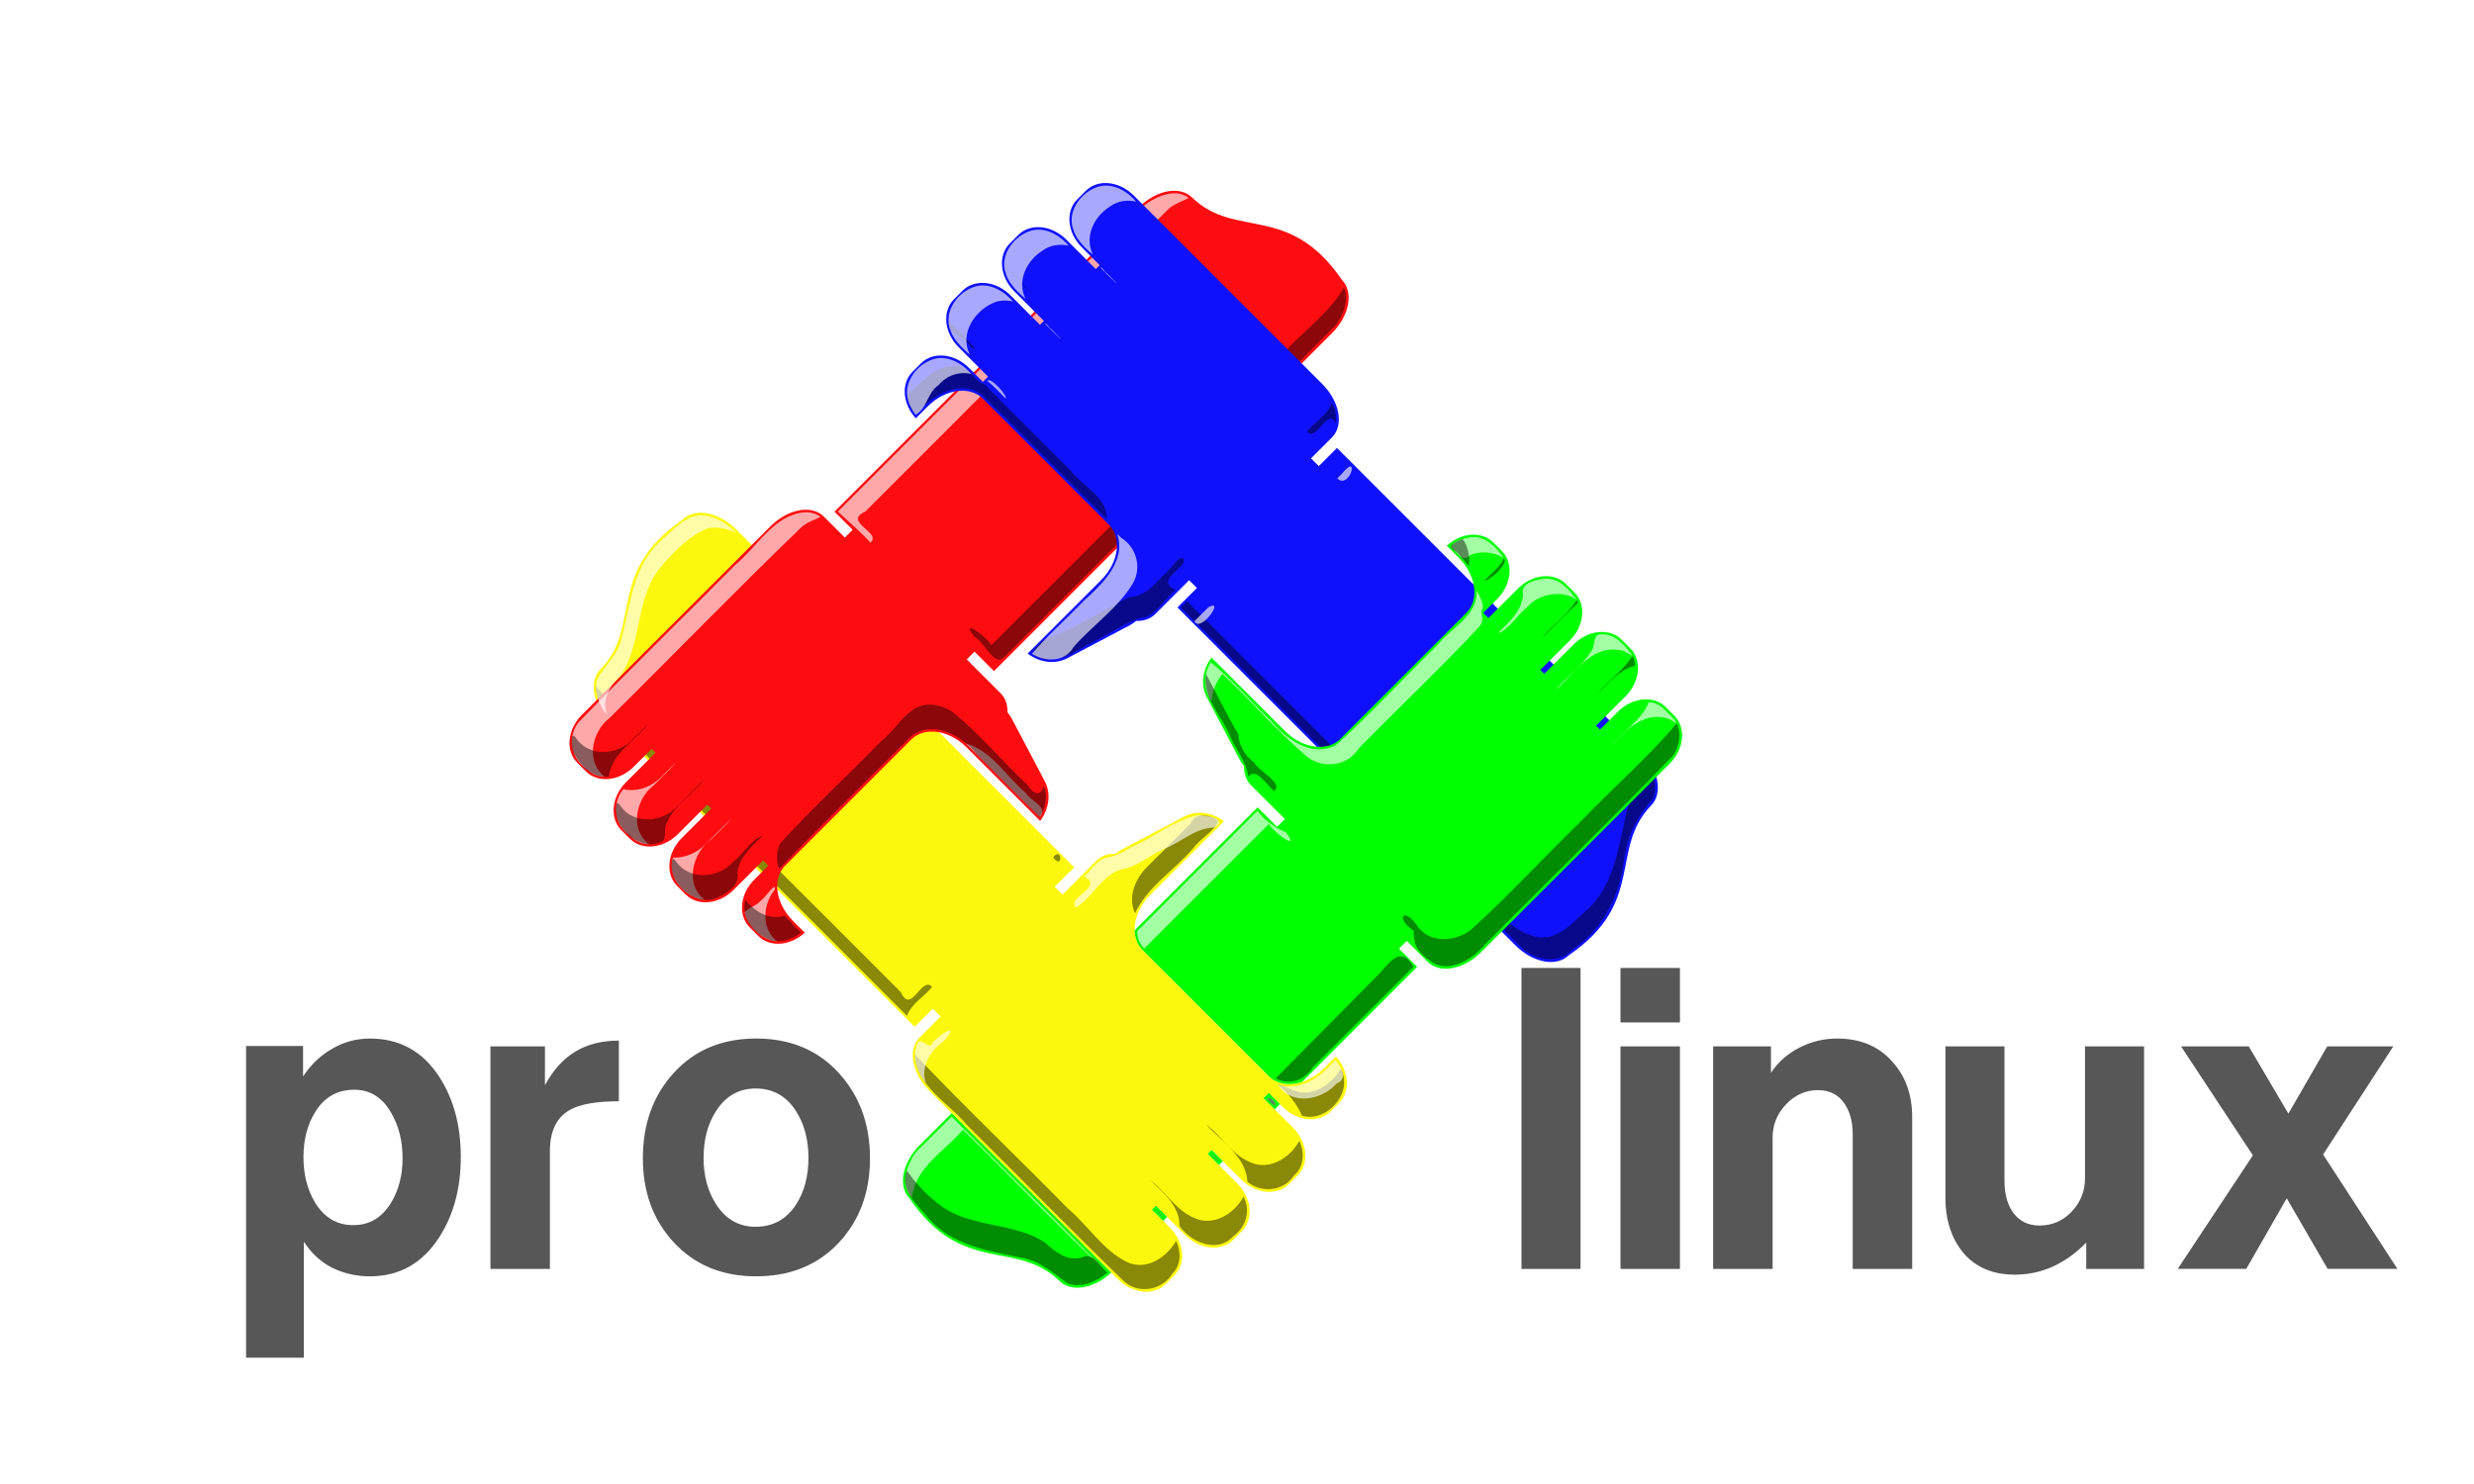 <?xml version="1.0" encoding="UTF-8" standalone="no"?>
<!-- Created with Inkscape (http://www.inkscape.org/) -->

<svg
   xmlns:dc="http://purl.org/dc/elements/1.1/"
   xmlns:cc="http://creativecommons.org/ns#"
   xmlns:rdf="http://www.w3.org/1999/02/22-rdf-syntax-ns#"
   xmlns:svg="http://www.w3.org/2000/svg"
   xmlns="http://www.w3.org/2000/svg"
   xmlns:sodipodi="http://sodipodi.sourceforge.net/DTD/sodipodi-0.dtd"
   xmlns:inkscape="http://www.inkscape.org/namespaces/inkscape"
   width="300"
   height="180"
   id="svg2"
   sodipodi:version="0.32"
   inkscape:version="0.46+devel"
   version="1.0"
   sodipodi:docname="minute.svg"
   inkscape:output_extension="org.inkscape.output.svg.inkscape">
  <defs
     id="defs4">
    <filter
       inkscape:collect="always"
       id="filter3342"
       color-interpolation-filters="sRGB">
      <feGaussianBlur
         inkscape:collect="always"
         stdDeviation="2.653"
         id="feGaussianBlur3344" />
    </filter>
    <filter
       inkscape:collect="always"
       id="filter3346"
       color-interpolation-filters="sRGB">
      <feGaussianBlur
         inkscape:collect="always"
         stdDeviation="2.653"
         id="feGaussianBlur3348" />
    </filter>
    <filter
       inkscape:collect="always"
       id="filter3350"
       color-interpolation-filters="sRGB">
      <feGaussianBlur
         inkscape:collect="always"
         stdDeviation="2.653"
         id="feGaussianBlur3352" />
    </filter>
    <filter
       inkscape:collect="always"
       id="filter3354"
       color-interpolation-filters="sRGB">
      <feGaussianBlur
         inkscape:collect="always"
         stdDeviation="2.653"
         id="feGaussianBlur3356" />
    </filter>
    <filter
       inkscape:collect="always"
       id="filter3482"
       color-interpolation-filters="sRGB">
      <feGaussianBlur
         inkscape:collect="always"
         stdDeviation="2.221"
         id="feGaussianBlur3484" />
    </filter>
    <filter
       inkscape:collect="always"
       id="filter3486"
       color-interpolation-filters="sRGB">
      <feGaussianBlur
         inkscape:collect="always"
         stdDeviation="2.221"
         id="feGaussianBlur3488" />
    </filter>
    <filter
       inkscape:collect="always"
       id="filter3490"
       color-interpolation-filters="sRGB">
      <feGaussianBlur
         inkscape:collect="always"
         stdDeviation="2.221"
         id="feGaussianBlur3492" />
    </filter>
    <filter
       inkscape:collect="always"
       id="filter3494"
       color-interpolation-filters="sRGB">
      <feGaussianBlur
         inkscape:collect="always"
         stdDeviation="2.221"
         id="feGaussianBlur3496" />
    </filter>
  </defs>
  <sodipodi:namedview
     id="base"
     pagecolor="#ffffff"
     bordercolor="#666666"
     borderopacity="1.0"
     gridtolerance="10000"
     guidetolerance="10"
     objecttolerance="10"
     inkscape:pageopacity="0.0"
     inkscape:pageshadow="2"
     inkscape:zoom="1"
     inkscape:cx="51.023318"
     inkscape:cy="58.210191"
     inkscape:document-units="px"
     inkscape:current-layer="layer1"
     showgrid="false"
     showguides="true"
     inkscape:guide-bbox="true"
     inkscape:window-width="1327"
     inkscape:window-height="769"
     inkscape:window-x="103"
     inkscape:window-y="168"
     inkscape:window-maximized="0" />
  <g
     inkscape:label="Layer 1"
     inkscape:groupmode="layer"
     id="layer1"
     transform="translate(-25.818,-109.442)">
    <path
       sodipodi:nodetypes="cccccccccccccccccccccccccccccccccccccccccccccccc"
       id="path3218"
       d="m 183.166,252.03 c 1.456,-1.456 1.207,-4.051 -0.56,-5.819 l -3.573,-3.573 0.629,-0.629 1.686,1.686 c 1.768,1.768 4.363,2.016 5.819,0.56 l 1.032,-1.032 c 1.408,-1.408 1.215,-3.877 -0.398,-5.637 l -1.43,1.43 c -2.121,2.121 -5.11,2.547 -6.704,0.953 l -15.294,-15.294 c -1.593,-1.593 -1.172,-4.587 0.949,-6.709 l 8.92,-8.92 c -1.465,-1.086 -3.305,-1.361 -4.831,-0.555 l -7.598,4.01 c -0.269,0.142 -0.509,0.314 -0.732,0.506 -0.902,-0.027 -1.719,0.234 -2.305,0.821 l -1.759,1.759 -2.359,2.359 -0.944,-0.944 2.359,-2.359 -40.993,-40.993 c -2.121,-2.121 -5.008,-2.649 -6.473,-1.184 -9.369,6.404 -4.888,12.9 -9.967,18.145 -1.464,1.464 -0.937,4.352 1.184,6.473 l 36.904,36.904 2.202,-2.202 0.944,0.944 -2.202,2.202 -0.344,0.344 c -1.464,1.464 -0.937,4.352 1.184,6.473 l 16.661,16.661 0.216,0.216 5.986,5.986 c 1.768,1.768 4.363,2.016 5.819,0.56 l 1.032,-1.032 c 1.456,-1.456 1.207,-4.051 -0.56,-5.819 l -2.158,-2.158 0.472,-0.472 3.573,3.573 c 1.768,1.768 4.363,2.016 5.819,0.56 l 1.032,-1.032 c 1.456,-1.456 1.207,-4.051 -0.56,-5.819 l -3.573,-3.573 0.472,-0.472 3.573,3.573 c 1.768,1.768 4.363,2.016 5.819,0.56 l 1.032,-1.032 z"
       style="fill:#fcf80d;fill-opacity:1;stroke:none" />
    <path
       style="fill:#000000;fill-opacity:0.451;stroke:none;filter:url(#filter3486)"
       d="m 485.787,27.973 c 0.456,12.661 13.364,19.234 20.613,28.078 35.442,35.432 70.883,70.865 106.325,106.297 1.842,-4.97 6.949,-7.763 10.219,-11.75 -4.218,-4.903 -8.446,11.619 -12.703,2.14 -41.085,-41.233 -82.524,-82.23 -123.39,-123.609 -0.181,0.317 -1.089,-2.242 -1.062,-1.156 z M 710.756,101.567 c -4.771,4.672 -8.083,12.492 -4.875,18.844 5.042,-10.908 16.158,-17.585 23.822,-26.635 2.624,-3.67 9.83,-7.883 10.053,-11.271 -3.746,-2.194 -9.051,-3.576 -11.351,1.439 -5.883,5.874 -11.766,11.749 -17.649,17.623 z m -38.344,-3.906 c 4.121,5.488 3.617,-4.845 0,0 z m -56.375,80.656 c 0.434,12.859 13.93,19.718 21.326,28.81 21.558,21.256 42.594,43.057 64.361,64.034 6.056,4.899 15.28,3.142 19.375,-3.531 3.547,-3.452 3.57,-9.11 1.531,-13.375 -3.94,6.84 -12.154,12.339 -20.094,8.656 -9.831,-4.826 -15.878,-14.941 -24.178,-21.928 -20.415,-20.854 -41.723,-41.087 -61.791,-62.229 l -0.531,-0.719 0,0.281 z m 173.5,6.062 c -3.846,6.537 -11.874,11.533 -19.406,8.25 -1.941,-0.938 -3.834,-1.721 -5.938,-2.156 4.141,3.487 7.809,7.93 9.812,12.656 7.989,2.488 16.631,-5.067 17.219,-12.906 0.061,-1.557 -0.567,-6.536 -1.688,-5.844 z m -54.656,22.344 c 6.334,7.085 16.301,13.092 16.844,23.406 5.682,4.789 14.956,3.888 19.066,-2.654 4.06,-3.385 4.358,-9.557 2.091,-14.003 -3.892,7.175 -12.717,12.514 -20.688,8.375 -7.056,-3.18 -11.476,-10.786 -17.312,-15.125 z m -22.781,22.781 c 5.265,5.145 12.06,10.58 11.875,18.688 4.712,6.692 15.641,11.348 21.923,4.196 5.224,-3.551 7.267,-10.548 4.234,-16.165 -3.84,7.124 -12.732,12.581 -20.719,8.406 -7.056,-3.18 -11.476,-10.786 -17.312,-15.125 z"
       id="path3388"
       transform="matrix(0.297,0,0,0.297,-46.179,184.434)" />
    <path
       style="fill:#fd0d10;fill-opacity:1;stroke:none"
       d="m 108.964,217.936 c 1.456,1.456 4.051,1.207 5.819,-0.56 l 3.573,-3.573 0.629,0.629 -1.686,1.686 c -1.768,1.768 -2.016,4.363 -0.56,5.819 l 1.032,1.032 c 1.408,1.408 3.877,1.215 5.637,-0.398 l -1.43,-1.43 c -2.121,-2.121 -2.547,-5.11 -0.953,-6.704 l 15.294,-15.294 c 1.593,-1.593 4.587,-1.172 6.708,0.949 l 8.92,8.92 c 1.086,-1.465 1.361,-3.305 0.555,-4.831 l -4.01,-7.598 c -0.142,-0.269 -0.314,-0.509 -0.506,-0.732 0.027,-0.902 -0.234,-1.719 -0.821,-2.305 l -1.759,-1.759 -2.359,-2.359 0.944,-0.944 2.359,2.359 40.993,-40.993 c 2.121,-2.121 2.649,-5.008 1.184,-6.473 -6.404,-9.369 -12.9,-4.888 -18.145,-9.967 -1.464,-1.464 -4.352,-0.937 -6.473,1.184 l -36.904,36.904 2.202,2.202 -0.944,0.944 -2.202,-2.202 -0.344,-0.344 c -1.464,-1.464 -4.352,-0.937 -6.473,1.184 l -16.661,16.661 -0.216,0.216 -5.986,5.986 c -1.768,1.768 -2.016,4.363 -0.56,5.819 l 1.032,1.032 c 1.456,1.456 4.051,1.207 5.819,-0.56 l 2.158,-2.158 0.472,0.472 -3.573,3.573 c -1.768,1.768 -2.016,4.363 -0.56,5.819 l 1.032,1.032 c 1.456,1.456 4.051,1.207 5.819,-0.56 l 3.573,-3.573 0.472,0.472 -3.573,3.573 c -1.768,1.768 -2.016,4.363 -0.56,5.819 l 1.032,1.032 z"
       id="path3220"
       sodipodi:nodetypes="cccccccccccccccccccccccccccccccccccccccccccccccc" />
    <path
       style="fill:#ffffff;fill-opacity:0.639;stroke:none;filter:url(#filter3346)"
       d="m 721.099,-173.527 c -12.566,1.274 -19.024,13.98 -27.97,21.291 -36.208,36.226 -72.416,72.452 -108.623,108.678 4.46,4.176 9.152,8.087 13.312,12.656 4.886,-4.173 -11.578,-8.441 -2.109,-12.673 41.249,-41.09 82.222,-82.579 123.641,-123.421 2.242,-2.171 6.433,-3.577 8.406,-4.656 -1.833,-1.499 -4.321,-2.013 -6.656,-1.875 z m -150.375,130.25 c -12.555,1.276 -18.989,13.994 -27.939,21.291 -21.278,21.53 -43.066,42.634 -64.061,64.397 -4.926,6.089 -3.086,15.291 3.531,19.375 1.827,1.916 4.458,2.83 7.062,2.906 -7.894,-6.042 -5.279,-18.389 1.882,-23.884 26.257,-25.959 52.003,-52.559 78.587,-78.147 2.073,-1.902 5.812,-3.046 7.594,-4.062 -1.833,-1.499 -4.321,-2.013 -6.656,-1.875 z m 66.531,94.875 c 9.942,9.712 19.801,19.948 29.688,29.5 3.799,-4 -3.935,-6.497 -5.67,-9.722 -8.074,-6.687 -13.806,-17.266 -24.424,-20.184 l 0.406,0.406 z m -124.875,13.25 c -3.959,3.965 -9.842,6.299 -15.469,4.938 -4.756,5.662 -3.726,14.832 2.703,18.891 1.923,2.281 4.777,3.489 7.703,3.547 -7.893,-6.041 -5.28,-18.39 1.883,-23.883 2.214,-2.152 13.836,-13.829 6.914,-7.226 -1.245,1.245 -2.489,2.489 -3.734,3.734 z m 18,27.531 c -3.42,3.467 -8.414,5.575 -13.219,5.375 -2.518,8.061 5.112,16.594 12.906,17.188 -8.213,-6.348 -4.923,-19.074 2.593,-24.556 2.734,-2.587 13.493,-13.593 5.496,-5.784 -2.592,2.592 -5.185,5.185 -7.777,7.777 z m 22.781,22.75 c -1.601,2.363 -5.632,3.092 -6.688,5.094 1.614,5.858 7.113,11.354 13.25,11.688 -6.701,-5.076 -5.837,-15.208 -0.969,-21.062 0.681,-3.949 -4.628,4.32 -5.594,4.281 z"
       id="path3250"
       transform="matrix(0.297,0,0,0.297,-46.179,184.434)" />
    <path
       style="fill:#000000;fill-opacity:0.451;stroke:none;filter:url(#filter3482)"
       d="m 790.881,-134.621 c -6.342,10.709 -17.282,18.049 -25.475,27.412 -39.409,39.389 -78.778,78.819 -118.213,118.181 -2.237,-3.919 -13.295,-11.456 -6.859,-3.328 4.098,1.959 8.195,12.912 12.293,8.05 44.981,-45.171 90.367,-89.989 135.097,-135.379 3.25,-4.296 5.564,-10.288 3.406,-15.469 l -0.25,0.531 z M 621.099,35.285 c -8.672,0.697 -12.603,10.241 -18.99,14.958 -13.562,13.997 -28.082,27.25 -41.104,41.667 -1.806,2.967 -1.659,7.774 -0.375,10.375 17.602,-18.545 36.119,-36.456 54.25,-54.531 8.947,-6.238 20.481,0.335 26.379,7.786 8.551,8.551 17.101,17.101 25.652,25.652 2.411,-3.731 3.362,-8.587 1.719,-12.812 -1.44,4.876 -4.343,3.344 -6.846,-0.444 -10.449,-9.741 -19.62,-21.017 -30.779,-29.9 -3.059,-1.828 -6.321,-2.896 -9.906,-2.75 z m -120.25,14.031 c -5.88,6.582 -17.763,7.578 -23.143,-0.225 -2.581,-4.006 -1.855,3.324 -1.451,4.818 2.21,5.814 8.121,11.555 14.719,10.688 1.238,-9.672 11.249,-14.902 16.438,-21.812 -2.188,2.177 -4.375,4.354 -6.562,6.531 z m 18,27.531 c -5.88,6.582 -17.763,7.578 -23.143,-0.225 -2.423,-3.818 -1.855,2.976 -1.544,4.412 2.318,7.502 11.028,13.943 18.812,10.062 1.704,-1.654 0.198,-5.769 1.969,-8.062 3.168,-7.193 10.826,-11.598 15.219,-17.5 -3.771,3.771 -7.542,7.542 -11.312,11.312 z m 22.781,22.781 c -5.902,6.577 -17.751,7.535 -23.153,-0.246 -2.425,-3.701 -1.904,2.922 -1.535,4.434 2.27,7.541 11.311,14.026 19.031,9.969 3.98,-1.961 8.516,-4.991 7.531,-9.969 0.8,-6.313 5.827,-10.681 10.125,-14.844 -3.936,0.828 -8.06,7.594 -12,10.656 z m 4.906,16.094 c -1.604,7.809 5.75,15.6 13.281,16.188 3.5,0.05 6.934,-1.368 9.656,-3.562 -2.35,-2.128 -4.648,-4.868 -6.75,-6.906 -6.228,1.946 -12.358,-1.657 -16,-6.5 l -0.188,0.781 z"
       id="path3374"
       transform="matrix(0.297,0,0,0.297,-46.179,184.434)" />
    <path
       sodipodi:nodetypes="cccccccccccccccccccccccccccccccccccccccccccccccc"
       id="path3222"
       d="m 141.502,145.736 c -1.456,1.456 -1.207,4.051 0.56,5.819 l 3.573,3.573 -0.629,0.629 -1.686,-1.686 c -1.768,-1.768 -4.363,-2.016 -5.819,-0.56 l -1.032,1.032 c -1.408,1.408 -1.216,3.877 0.398,5.637 l 1.43,-1.43 c 2.121,-2.121 5.11,-2.547 6.704,-0.953 l 15.294,15.294 c 1.593,1.593 1.172,4.587 -0.949,6.708 l -8.92,8.92 c 1.465,1.086 3.305,1.361 4.831,0.555 l 7.598,-4.01 c 0.269,-0.142 0.509,-0.314 0.732,-0.506 0.902,0.027 1.719,-0.234 2.305,-0.821 l 1.759,-1.759 2.359,-2.359 0.944,0.944 -2.359,2.359 40.993,40.993 c 2.121,2.121 5.008,2.649 6.473,1.184 9.369,-6.404 4.888,-12.9 9.967,-18.145 1.464,-1.464 0.937,-4.352 -1.184,-6.473 l -36.904,-36.904 -2.202,2.202 -0.944,-0.944 2.202,-2.202 0.344,-0.344 c 1.464,-1.464 0.937,-4.352 -1.184,-6.473 l -16.661,-16.661 -0.216,-0.216 -5.986,-5.986 c -1.768,-1.768 -4.363,-2.016 -5.819,-0.56 l -1.032,1.032 c -1.456,1.456 -1.207,4.051 0.56,5.819 l 2.158,2.158 -0.472,0.472 -3.573,-3.573 c -1.768,-1.767 -4.363,-2.016 -5.819,-0.56 l -1.032,1.032 c -1.456,1.456 -1.207,4.051 0.56,5.819 l 3.573,3.573 -0.472,0.472 -3.573,-3.573 c -1.768,-1.768 -4.363,-2.016 -5.819,-0.56 l -1.032,1.032 z"
       style="fill:#0f11fc;fill-opacity:1;stroke:none" />
    <path
       style="fill:#000000;fill-opacity:0.451;stroke:none;filter:url(#filter3494)"
       d="m 680.068,-161.715 c 5.764,5.984 8.681,8.258 1.156,0.874 0.077,0.602 -1.512,-2.059 -1.156,-0.874 z m -27.531,18.031 c 3.828,3.619 7.713,8.13 11.562,11.25 -3.694,-3.526 -8.44,-8.801 -11.562,-11.25 z m -22.75,23.062 c 0.186,4.868 6.661,5.401 8.744,9.507 6.381,4.896 -4.925,-6.469 -7.098,-8.451 -0.348,0.049 -2.278,-2.991 -1.645,-1.056 z m 1.812,17.719 c -7.955,-0.175 -14.168,7.928 -18.781,11.625 0.326,2.468 1.815,8.203 4.176,7.449 5.87,-7.397 17.421,-13.835 26.23,-7.543 17.157,16.684 34.301,34.46 51.156,50.844 0.05,-9.205 -10.116,-13.432 -14.994,-19.986 -11.731,-11.724 -23.463,-23.447 -35.194,-35.171 -3.745,-0.466 -6.424,-8.36 -11.938,-7.25 l -0.656,0.031 z m 154.562,15.219 c -2.034,4.742 -6.894,7.498 -10.125,11.375 3.864,4.835 8.287,-10.157 11.844,-3.406 0.362,-2.516 -0.49,-7.136 -1.719,-7.969 z m -68.531,69.812 c -3.901,4.282 -8.249,9.219 -14.406,9.25 -10.289,5.497 -20.544,11.829 -31.375,16.188 -2.999,0.323 -8.192,5.465 -7.531,7.25 7.388,4.853 15.716,-0.108 22.251,-4.103 6.992,-3.204 13.837,-8.116 20.78,-10.615 6.887,-0.497 10.111,-7.837 15.094,-11.656 -8.656,-4.185 3.79,-8.375 3.418,-12.52 -2.24,-2.323 -5.888,5.105 -8.23,6.207 z m 6.875,13.469 C 771.202,42.071 817.587,89.165 864.474,135.254 c 5.692,4.727 14.824,5.943 20.075,-0.109 12.275,-8.085 19.226,-22.062 20.942,-36.554 1.204,-9.259 5.248,-17.992 11.608,-24.619 2,-3.333 1.033,-9.38 -0.688,-11.281 -3.226,5.711 -8.819,10.169 -10.031,17.062 -3.173,13.691 -4.865,29.013 -15.715,39.136 -6.119,5.21 -12.72,13.625 -21.816,11.02 -12.328,-3.302 -19.037,-15.776 -28.471,-23.564 C 802.608,68.576 764.838,30.806 727.068,-6.965 c -0.854,0.854 -1.708,1.708 -2.562,2.562 z"
       id="path3381"
       transform="matrix(0.297,0,0,0.297,-46.179,184.434)" />
    <path
       style="fill:#ffffff;fill-opacity:0.639;stroke:none;filter:url(#filter3350)"
       d="m 692.724,-176.652 c -7.857,1.049 -15.194,10.087 -12.031,18.031 1.131,4.193 5.719,8.25 7.969,10.156 -3.661,-7.309 0.419,-15.607 6.906,-19.656 2.985,-2.306 7.101,-2.873 10.719,-2.031 -3.363,-3.922 -8.22,-6.99 -13.562,-6.5 z m -27.531,18 c -7.857,1.049 -15.194,10.087 -12.031,18.031 1.131,4.193 5.719,8.25 7.969,10.156 -3.661,-7.309 0.419,-15.607 6.906,-19.656 2.985,-2.306 7.101,-2.873 10.719,-2.031 -3.369,-3.916 -8.223,-6.991 -13.562,-6.5 z m 26.531,15.469 c 4.514,4.752 10.719,10.349 2.562,2.226 -0.854,-0.264 -1.788,-2.587 -2.562,-2.226 z m -49.312,7.312 c -8.086,1.077 -15.477,10.516 -11.781,18.656 1.293,3.926 5.54,7.599 7.781,9.594 -4.523,-8.722 2.3,-18.646 10.594,-21.594 2.219,-0.693 4.705,-0.668 6.906,-0.219 -3.347,-3.899 -8.193,-6.923 -13.5,-6.438 z m 26.562,15.438 c 4.515,4.752 10.722,10.346 2.55,2.238 -0.811,-0.438 -1.756,-2.386 -2.55,-2.238 z m -43.5,14.188 c -6.558,0.895 -12.691,7.248 -12.75,14.031 0.111,3.292 1.48,6.522 3.562,9.094 4.896,-2.879 4.664,-9.083 9.403,-12.153 3.116,-3.876 8.477,-5.705 13.316,-4.472 -3.365,-3.9 -8.184,-6.998 -13.531,-6.5 z m 20,9.312 c 2.818,2.028 4.999,4.764 7.531,7.156 0.907,-0.983 -6.257,-9.075 -7.531,-7.156 z m 142.938,39.812 c 5.062,4.909 9.466,-11.313 1.839,-1.839 -0.613,0.613 -1.226,1.226 -1.839,1.839 z m -89.781,22.75 c 3.613,11.239 -6.285,20.484 -13.747,27.278 -6.858,7.18 -15.142,14.503 -21.128,21.597 5.363,3.458 13.538,3.51 16.995,-2.802 7.833,-8.926 18.218,-15.897 24.286,-26.104 3.59,-6.36 1.371,-14.572 -4.838,-18.451 -0.453,-0.394 -1.16,-1.221 -1.568,-1.517 z m 31.469,35.563 c 2.365,5.12 12.772,-9.72 5.68,-5.68 -1.893,1.893 -3.786,3.786 -5.68,5.68 z"
       id="path3257"
       transform="matrix(0.297,0,0,0.297,-46.179,184.434)" />
    <path
       id="path3224"
       d="m 172.72,189.201 c -1.086,1.465 -1.361,3.305 -0.555,4.831 l 4.01,7.598 c 0.142,0.269 0.314,0.509 0.506,0.732 -0.027,0.902 0.234,1.719 0.821,2.305 l 1.759,1.759 2.359,2.359 -0.944,0.944 -2.359,-2.359 -14.906,14.906 c 0.021,0.925 0.335,1.77 0.963,2.398 l 15.294,15.294 c 0.987,0.987 2.509,1.194 4.03,0.708 l 13.963,-13.963 -2.202,-2.202 0.944,-0.944 2.202,2.202 0.344,0.344 c 1.464,1.464 4.352,0.937 6.473,-1.184 l 16.661,-16.661 0.216,-0.216 5.986,-5.986 c 1.768,-1.768 2.016,-4.363 0.56,-5.819 l -1.032,-1.032 c -1.456,-1.456 -4.051,-1.207 -5.819,0.56 l -2.158,2.158 -0.472,-0.472 3.573,-3.573 c 1.768,-1.768 2.016,-4.363 0.56,-5.819 l -1.032,-1.032 c -1.456,-1.456 -4.051,-1.207 -5.819,0.56 l -3.573,3.573 -0.472,-0.472 3.573,-3.573 c 1.767,-1.768 2.016,-4.363 0.56,-5.819 l -1.032,-1.032 c -1.456,-1.456 -4.051,-1.207 -5.819,0.56 l -3.573,3.573 -0.629,-0.629 1.686,-1.686 c 1.768,-1.768 2.016,-4.363 0.56,-5.819 l -1.032,-1.032 c -1.408,-1.408 -3.877,-1.215 -5.637,0.398 l 1.43,1.43 c 2.121,2.121 2.547,5.11 0.953,6.704 l -15.294,15.294 c -1.593,1.593 -4.587,1.172 -6.708,-0.949 l -8.92,-8.92 z m -35.395,59.163 c -2.121,2.121 -2.649,5.008 -1.184,6.473 6.404,9.369 12.9,4.888 18.145,9.967 1.421,1.421 4.181,0.963 6.281,-1.003 l -5.175,-5.175 -0.216,-0.216 -13.948,-13.948 -3.902,3.902 z m 28.186,7.8 1.352,1.352 0.472,-0.472 -1.352,-1.352 -0.472,0.472 z m 6.763,-6.763 1.352,1.352 0.472,-0.472 -1.352,-1.352 -0.472,0.472 z m 6.763,-6.763 1.352,1.352 0.629,-0.629 -1.352,-1.352 -0.629,0.629 z"
       style="fill:#00ff00;fill-opacity:1;stroke:none" />
    <path
       sodipodi:nodetypes="cccccccccscssccsscssscccsccccccscccsssssssccssssssscccccccccccccccccccsssccccccsscccccccscccccsssccccccccccccccccc"
       style="font-size:32px;font-style:normal;font-variant:normal;font-weight:bold;font-stretch:normal;fill:#575757;fill-opacity:1;stroke:none;font-family:MgOpen Moderna;-inkscape-font-specification:MgOpen Moderna Bold"
       d="m 70.679,264.256 c -1.636,0 -3.171,-0.351 -4.607,-1.052 -1.402,-0.734 -2.537,-1.786 -3.405,-3.155 l 0,14.071 -7.01,0 0,-37.806 6.91,0 0,3.705 c 0.935,-1.435 2.103,-2.554 3.505,-3.355 1.402,-0.835 2.938,-1.252 4.607,-1.252 3.605,4e-5 6.409,1.552 8.412,4.657 1.736,2.671 2.604,5.909 2.604,9.714 -1.5e-5,3.772 -0.868,7.01 -2.604,9.714 -2.036,3.171 -4.841,4.757 -8.412,4.757 m -1.903,-22.634 c -2.036,2e-5 -3.605,0.885 -4.707,2.654 -0.968,1.536 -1.452,3.372 -1.452,5.508 0,2.136 0.467,3.973 1.402,5.508 1.102,1.836 2.654,2.754 4.657,2.754 1.936,0 3.455,-0.901 4.557,-2.704 0.935,-1.536 1.402,-3.338 1.402,-5.408 -1.6e-5,-2.07 -0.451,-3.889 -1.352,-5.458 -1.068,-1.903 -2.57,-2.854 -4.507,-2.854 m 32.087,1.402 c -2.671,2e-5 -4.624,0.334 -5.859,1.001 -1.669,0.901 -2.504,2.587 -2.504,5.058 l 0,14.271 -7.211,0 0,-26.99 6.61,0 0,4.707 c 1.001,-1.836 2.22,-3.188 3.655,-4.056 1.469,-0.901 3.238,-1.352 5.308,-1.352 l 0,7.361 m 16.632,21.231 c -4.073,0 -7.378,-1.352 -9.915,-4.056 -2.537,-2.704 -3.806,-6.126 -3.806,-10.265 0,-4.173 1.252,-7.628 3.756,-10.365 2.537,-2.771 5.859,-4.156 9.965,-4.156 4.139,4e-5 7.478,1.385 10.015,4.156 2.537,2.771 3.806,6.226 3.806,10.365 -2e-5,4.139 -1.269,7.561 -3.806,10.265 -2.537,2.704 -5.875,4.056 -10.015,4.056 m -0.05,-6.009 c 2.103,0 3.739,-0.901 4.907,-2.704 1.001,-1.536 1.502,-3.422 1.502,-5.658 -2e-5,-2.203 -0.501,-4.089 -1.502,-5.658 -1.168,-1.836 -2.804,-2.754 -4.907,-2.754 -2.036,2e-5 -3.639,0.918 -4.807,2.754 -1.001,1.569 -1.502,3.455 -1.502,5.658 0,2.17 0.501,4.039 1.502,5.608 1.168,1.836 2.771,2.754 4.807,2.754 m 100.031,5.108 -7.161,0 0,-36.504 7.161,0 0,36.504 m 12.056,-29.894 -7.211,0 0,-6.61 7.211,0 0,6.61 m 0,29.894 -7.211,0 0,-26.99 7.211,0 0,26.99 m 28.16,0 -7.211,0 0,-16.324 c -2e-5,-1.469 -0.317,-2.687 -0.951,-3.655 -0.734,-1.135 -1.819,-1.703 -3.255,-1.703 -1.502,1e-5 -2.804,0.584 -3.906,1.753 -1.068,1.135 -1.602,2.47 -1.602,4.006 l 0,15.924 -7.211,0 0,-26.99 7.01,0 0,3.205 c 0.868,-1.302 2.02,-2.32 3.455,-3.055 1.435,-0.734 2.954,-1.102 4.557,-1.102 2.771,4e-5 4.974,0.901 6.61,2.704 1.669,1.769 2.504,4.056 2.504,6.86 l 0,18.377 m 28.117,0 -7.01,0 0,-3.205 c -1.168,1.235 -2.504,2.203 -4.006,2.904 -1.469,0.668 -3.021,1.001 -4.657,1.001 -2.637,0 -4.707,-0.868 -6.209,-2.604 -1.469,-1.769 -2.203,-4.006 -2.203,-6.71 l 0,-18.377 7.161,0 0,16.324 c 0,1.502 0.317,2.737 0.951,3.705 0.768,1.135 1.869,1.703 3.305,1.703 1.536,0 2.838,-0.568 3.906,-1.703 1.068,-1.135 1.602,-2.47 1.602,-4.006 l 0,-16.024 7.161,0 0,26.99 m 30.721,0 -8.463,0 -4.957,-8.563 -4.907,8.563 -8.312,0 9.114,-13.77 -8.713,-13.22 8.212,0 4.807,8.162 4.707,-8.162 8.012,0 -8.513,13.119 9.013,13.871"
       id="path3226" />
    <path
       style="fill:#ffffff;fill-opacity:0.639;stroke:none;filter:url(#filter3342)"
       d="m 842.943,-33.09 c -2.657,0.347 -8.366,1.82 -7.73,4.238 2.405,2.118 4.191,6.232 7.324,3.199 4.368,-2.29 10.91,-1.194 14,1.281 -3.061,-4.446 -7.675,-9.483 -13.594,-8.719 z m 30.062,16.938 c -3.654,0.479 -9.981,1.678 -8.75,6.594 -0.574,6.622 -5.686,11.264 -10.219,15.562 3.982,-0.849 8.008,-7.584 12.031,-10.656 4.757,-5.654 14.986,-7.021 20.094,-2.781 -2.96,-4.268 -7.376,-9.318 -13.156,-8.719 z m -27.719,5.25 c 0.339,10.185 -10.818,15 -16.228,22.134 -13.864,13.388 -26.914,27.828 -41.241,40.616 -9.801,5.183 -20.458,-2.559 -26.512,-10.012 -8.132,-7.68 -16.503,-17.396 -24.488,-23.832 -3.334,4.647 -2.704,12.373 0.375,15.812 0.077,-4.066 1.794,-7.962 4.312,-11.094 11.839,11.15 22.565,23.796 34.969,34.125 6.578,4.736 16.286,3.48 20.659,-3.662 16.376,-16.764 33.613,-32.907 49.497,-50.026 1.765,-2.12 0.643,-4.709 0.594,-6.094 1.776,-2.472 -0.854,-6.056 -1.969,-8.563 l 0.031,0.594 z m 50.344,17.5 c -3.138,0.105 -1.652,5.192 -3.781,7.187 -3.714,6.001 -10.259,10.353 -14.344,15.656 7.518,-6.716 14.578,-18.675 26.344,-16.375 1.667,-0.217 5.181,2.795 4.875,1.875 -3.168,-4.148 -7.26,-9.005 -13.094,-8.344 z m 19.938,27.781 c -2.944,7.45 -10.896,11.822 -15.312,17.844 5.674,-6.594 14.077,-14.724 23.594,-11.031 1.634,0.532 4.369,3.056 2.156,0.219 -2.812,-2.878 -6.151,-7.417 -10.438,-7.031 z M 706.662,127.817 c 0.138,2.619 1.056,5.216 2.969,7 16.953,-16.932 33.865,-33.907 50.844,-50.813 2.218,3.906 13.265,11.483 6.868,3.35 -3.824,-1.602 -7.718,-3.853 -11.555,-8.694 -16.375,16.385 -32.75,32.771 -49.125,49.156 z m 53,68.125 c 4.811,6.586 4.427,-0.108 0,0 z m -141.156,19.969 c -5.382,4.545 -9.298,15.737 -3.719,20.438 1.47,-12.201 13.427,-18.842 20.812,-27.469 19.65,19.302 39.194,39.733 58.844,58.406 -20.669,-21.25 -42.415,-42.5 -63.5,-63.75 -4.146,4.125 -8.292,8.25 -12.438,12.375 z m 118.375,2.812 c 3.827,4.255 4.161,3.13 0,0 z m -22.75,22.75 c 3.774,4.213 4.097,3.171 0,0 z"
       id="path3264"
       transform="matrix(0.297,0,0,0.297,-46.179,184.434)" />
    <path
       style="fill:#ffffff;fill-opacity:0.639;stroke:none;filter:url(#filter3354)"
       d="m 527.818,-42.058 c -6.55,0.799 -10.969,6.625 -15.781,10.594 -11.214,10.246 -12.199,25.698 -15.781,39.469 -1.336,6.794 -6.98,11.232 -10.031,16.969 -1.617,4.892 1.281,11.532 4,14.5 -2.081,-5.878 0.893,-11.73 5.25,-15.625 9.534,-13.575 5.98,-32.622 17.209,-45.413 5.166,-6.007 11.211,-12.171 18.572,-15.149 4.008,-0.924 8.221,0.093 11.781,1.969 -3.901,-4.165 -9.319,-7.541 -15.219,-7.312 z m 203.438,122.531 c -9.662,2.175 -17.965,9.154 -27.112,13.102 -3.538,2.213 -6.719,3.79 -10.763,4.366 -3.507,1.517 -5.537,5.15 -8.438,7.531 8.774,4.213 -7.189,8.422 -3.273,12.602 6.588,-3.552 10.763,-13.687 19.023,-15.664 6.217,-0.922 11.355,-6.03 17.317,-8.319 6.681,-2.729 12.507,-8.48 19.995,-8.618 6.653,-3.574 -4.249,-5.203 -6.75,-5 z M 622.349,174.567 c -2.1,-0.02 -5.038,-4.572 -5.875,0.781 -1.617,4.892 1.281,11.532 4,14.5 -2.401,-6.731 1.81,-13.22 7.161,-17.067 8.275,-9.038 -3.407,-2 -5.286,1.786 z m 161.281,9.906 c -4.905,4.921 -12.54,8.294 -19.5,6 5.497,8.787 18.009,6.344 23.938,-0.406 5.078,-2.174 1.65,-6.777 -0.375,-9.656 -1.354,1.354 -2.708,2.708 -4.062,4.062 z"
       id="path3271"
       transform="matrix(0.297,0,0,0.297,-46.179,184.434)" />
    <path
       style="fill:#000000;fill-opacity:0.451;stroke:none;filter:url(#filter3490)"
       d="m 839.568,-32.371 c -2.226,0.954 -7.329,2.681 -2.941,4.934 1.971,1.541 4.207,4.843 5.472,6.066 0.615,-3.71 -0.378,-8.246 -2.531,-11 z m 16.562,8.625 c -1.982,3.303 -5.15,5.752 -7.781,8.562 2.224,-0.41 8.208,-5.376 8.5,-8.438 -0.193,-0.285 -0.423,-1.669 -0.719,-0.125 z m 29.656,16.938 c -3.739,5.668 -10.033,9.953 -13.969,15.062 4.804,-4.808 10.123,-10.279 14.875,-14.5 -0.268,-0.348 -0.514,-2.166 -0.906,-0.562 z m 22.75,22.75 c -3.718,5.726 -9.998,9.985 -13.969,15.062 4.537,-4.502 9.123,-10.204 15.5,-11.594 -0.153,-0.743 -0.61,-4.994 -1.531,-3.469 z m -173.812,7.531 c -1.217,9.423 7.027,16.849 10.155,25.207 2.515,5.514 6.517,10.094 7.157,16.075 3.055,-4.119 7.13,2.884 10.555,5.806 4.012,-3.242 -6.041,-7.861 -8.165,-11.634 -3.763,-2.797 -6.192,-7.017 -6.422,-11.578 -4.737,-7.884 -8.693,-16.371 -13.156,-24.469 l -0.125,0.594 z m 191.812,20.031 C 914.683,57.399 900.617,69.544 887.973,82.826 872.911,97.452 858.583,113.093 843.099,127.129 c -6.464,5.057 -17.117,5.892 -22.133,-1.664 -5.635,-7.97 -8.947,-2.854 -1.366,2.134 -0.149,4.037 0.51,8.019 6.374,11.999 7.116,6.084 17.478,-0.076 22.496,-6.091 25.573,-25.936 51.862,-51.237 77.036,-77.472 2.542,-3.733 3.574,-8.968 1.406,-13.188 l -0.375,0.656 z M 763.256,187.91 c 5.362,2.943 11.954,0.801 15.075,-4.418 13.715,-13.715 27.429,-27.429 41.144,-41.144 -4.447,-8.228 -8.894,-3.057 -13.341,2.216 l -42.878,43.347 z m -3.594,8.031 c 4.811,6.586 4.427,-0.108 0,0 z m -22.781,22.781 c 3.827,4.255 4.161,3.13 0,0 z m -124.25,6.906 c -2.966,7.999 4.533,14.047 9,19.5 9.847,11.239 24.874,13.306 38.656,16.188 7.153,1.368 12.438,6.387 18.125,10.375 5.694,1.947 11.854,-0.814 16.156,-4.531 -3.43,-2.604 -5.809,-8.677 -10.562,-6.062 -6.004,1.62 -10.882,-2.426 -14.938,-6.188 -13.588,-8.766 -31.98,-5.607 -44.519,-16.569 -4.644,-3.529 -8.61,-8.274 -11.919,-12.713 z m 101.5,15.844 c 3.774,4.213 4.097,3.171 0,0 z"
       id="path3395"
       sodipodi:nodetypes="cccccccccccccccccccccccccccccccccccccccccccccccccccccc"
       transform="matrix(0.297,0,0,0.297,-46.179,184.434)" />
  </g>
</svg>
